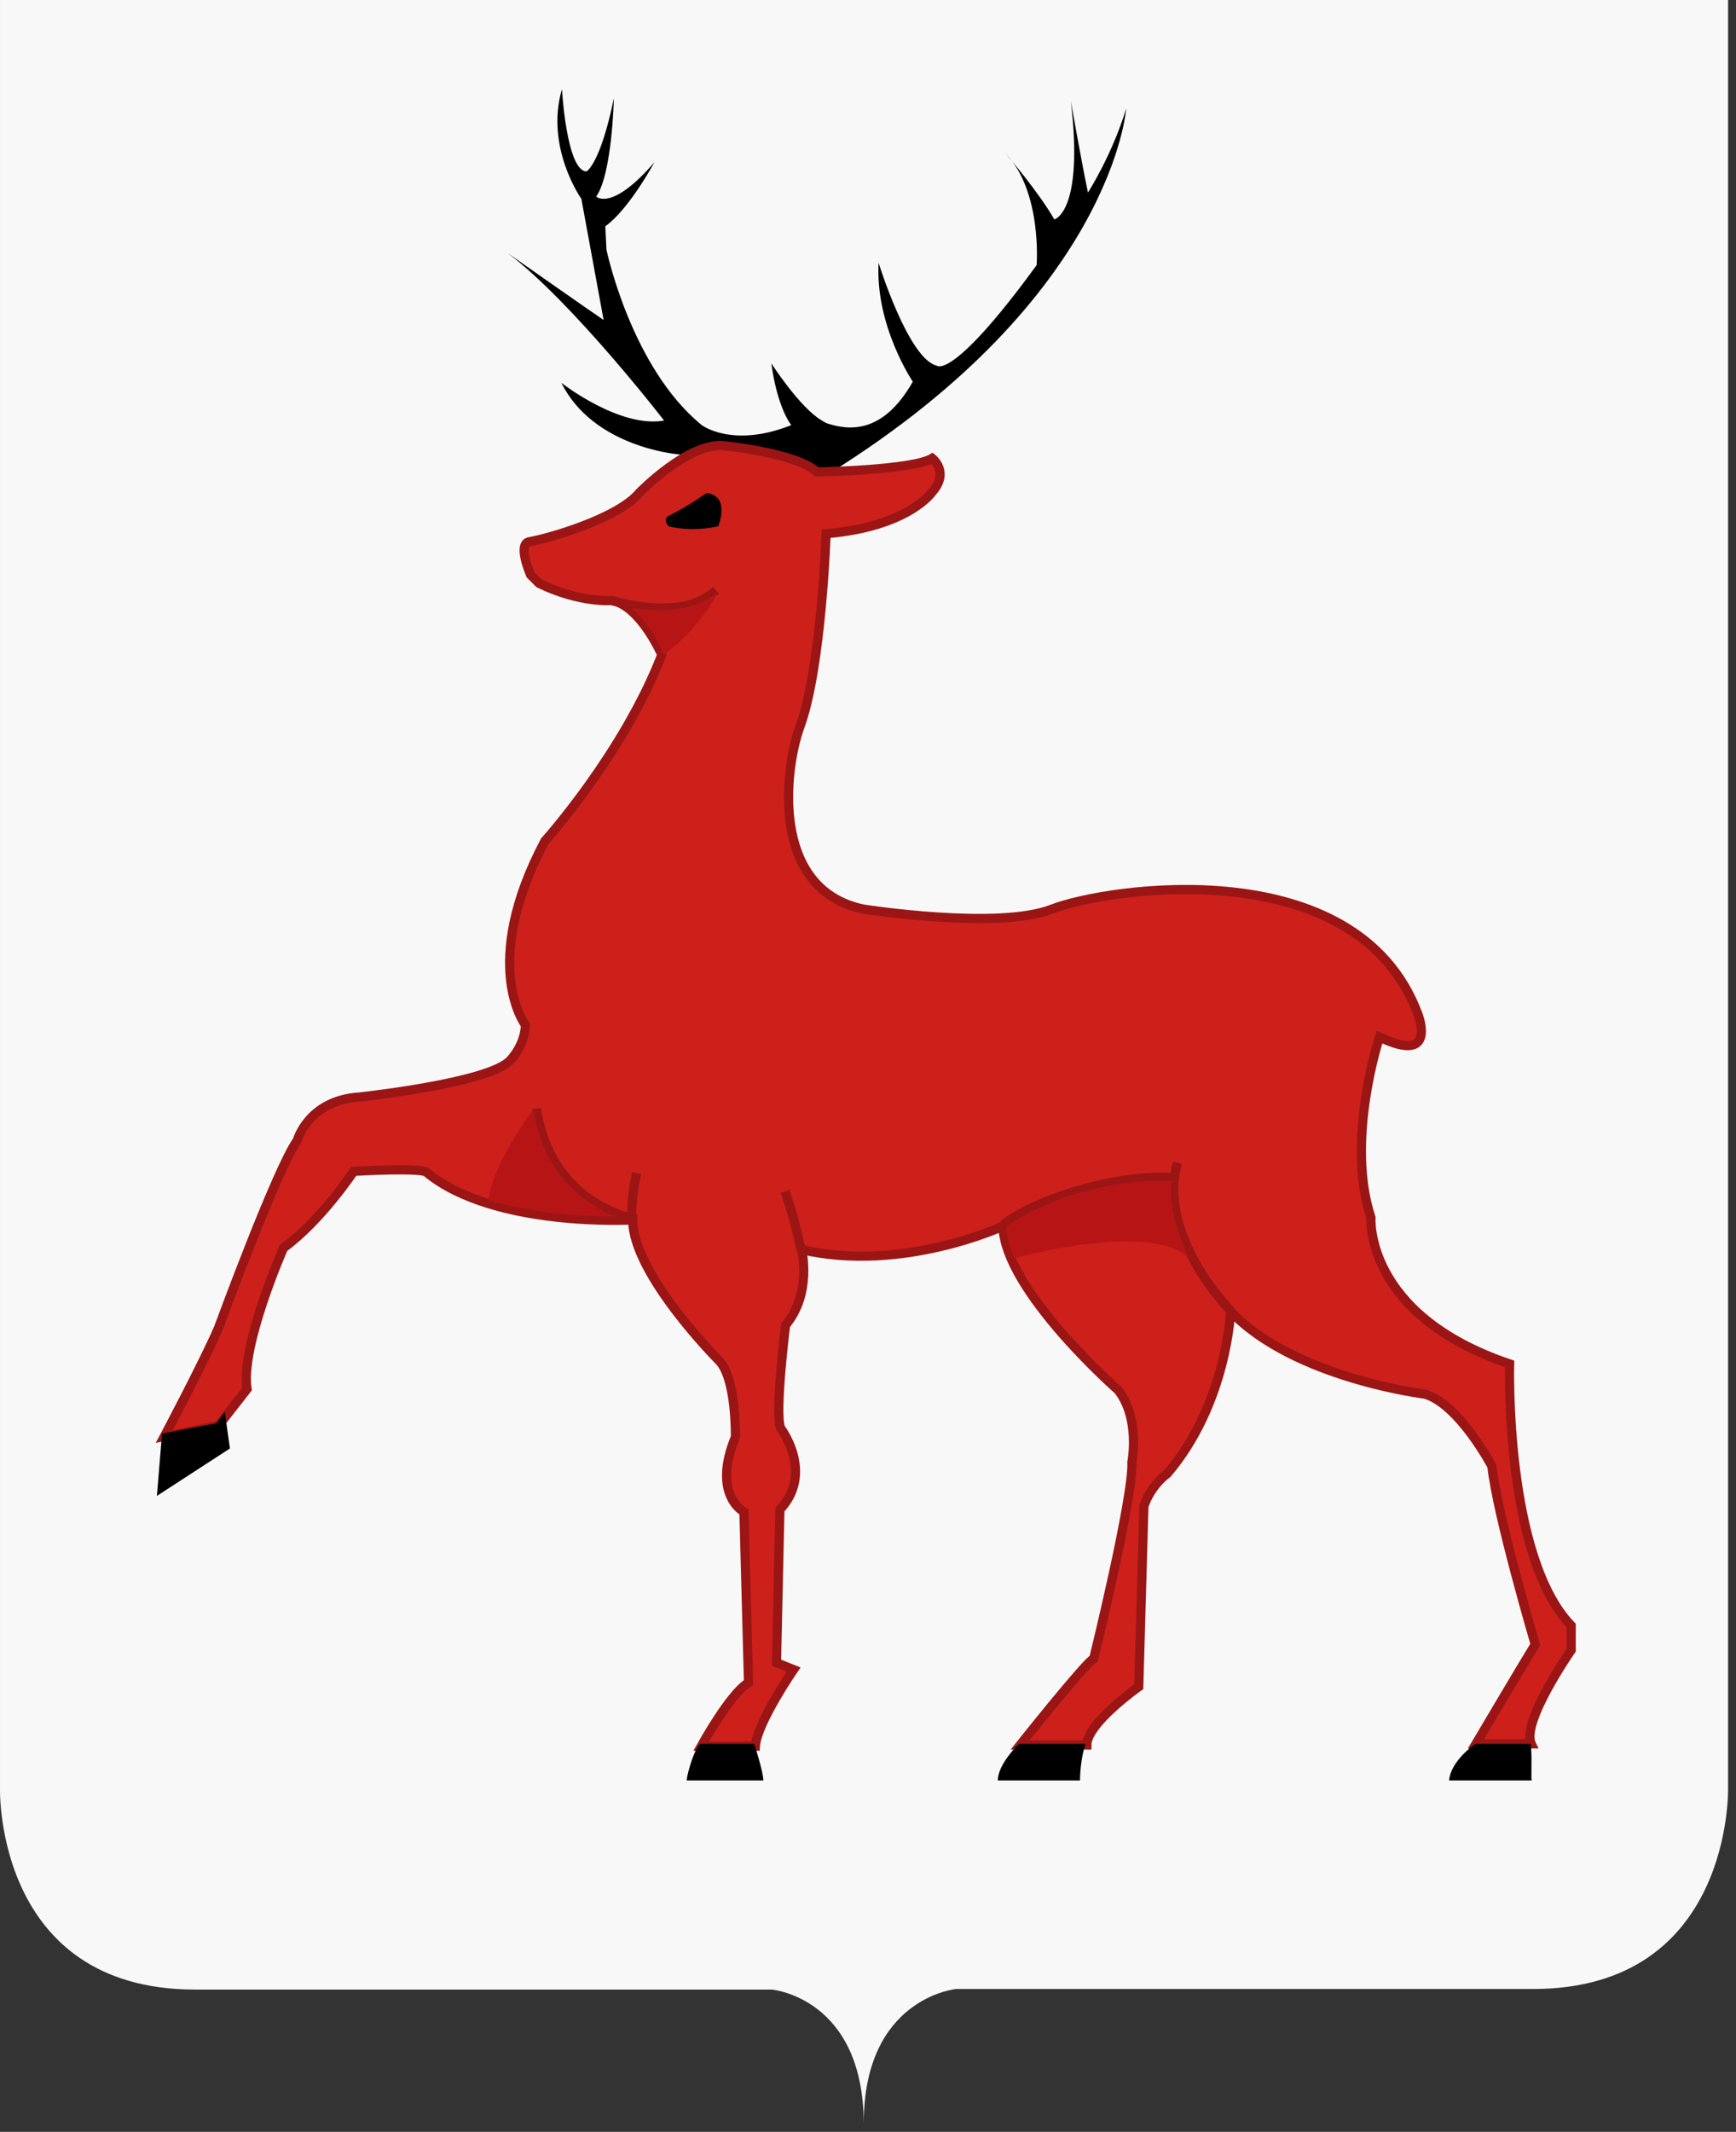 <?xml version="1.0" encoding="UTF-8"?> <svg xmlns="http://www.w3.org/2000/svg" width="189" height="232" viewBox="0 0 189 232" fill="none"><rect x="0" y="0" width="189" height="232" fill="#333333" stroke="none"/> <path d="M94.039 231.067C93.977 217.387 84.039 216.517 84.039 216.517H21.244C-0.558 216.517 0.001 194.691 0.001 194.691V0H94.101H188.138V194.629C188.138 194.629 188.635 216.455 166.896 216.455H104.101C104.101 216.455 94.039 217.387 94.039 231.067Z" fill="#F8F8F8"></path> <path d="M73.79 49.434C73.79 49.434 64.597 48.688 61.119 41.662C61.119 41.662 67.455 46.636 72.299 45.766C72.299 45.766 62.361 32.894 55.281 27.546C55.281 27.546 64.225 33.827 65.716 34.822L63.293 21.639C63.293 21.639 59.318 16.043 61.181 9.7C61.181 9.7 61.678 18.592 63.852 18.654C63.852 18.654 65.343 17.908 66.834 10.695C66.834 10.695 66.647 18.965 64.908 21.39C64.908 21.39 66.585 23.069 71.243 17.659C71.243 17.659 68.511 22.758 65.902 24.624L66.026 27.173C66.026 27.173 68.697 39.983 76.399 46.263C76.399 46.263 79.753 48.812 86.15 46.263C86.15 46.263 84.66 44.522 83.976 39.547C83.976 39.547 87.02 44.273 89.38 45.703C89.567 45.828 89.877 46.014 90.063 46.077C92.362 46.823 96.088 47.32 99.38 41.537C99.38 41.537 95.281 35.506 95.653 28.603C95.653 28.603 98.883 39.05 101.989 39.796C101.989 39.796 103.666 41.475 112.858 28.852C112.858 28.852 113.48 20.893 109.504 16.727C109.504 16.727 113.045 20.831 114.784 23.878C114.784 23.878 118.014 23.131 116.585 11.006C116.585 11.006 117.703 17.411 118.448 20.955C118.448 20.955 121.057 16.913 122.61 11.814C122.61 11.814 121.181 32.21 90.436 51.424C90.56 51.424 76.399 49.87 73.79 49.434Z" fill="black"></path> <path d="M57.765 62.555C57.765 62.555 56.275 59.197 57.641 58.948C59.567 58.637 67.269 56.461 69.629 53.601C69.629 53.601 74.97 48.129 78.759 48.502C78.759 48.502 86.585 49.248 88.945 51.362C88.945 51.362 99.38 51.175 101.492 49.87C101.492 49.87 103.418 51.362 101.492 53.538C101.492 53.538 98.946 57.331 89.939 58.078C89.939 58.078 89.442 72.752 87.082 79.095C85.467 83.51 83.728 96.755 93.977 98.931C93.977 98.931 108.635 101.232 114.536 98.931C120.436 96.63 147.641 92.464 154.349 110.31C154.349 110.31 156.647 115.969 150.188 112.86C150.188 112.86 146.461 124.052 149.256 132.509C149.256 132.509 148.511 143.08 164.349 148.428C164.349 148.428 163.79 169.383 171.057 176.907V179.581C171.057 179.581 165.592 187.416 166.71 189.779H160.685C160.685 189.779 166.026 180.762 167.144 178.959C167.144 178.959 162.983 164.844 162.424 159.558C162.424 159.558 158.883 152.843 155.157 151.723C155.157 151.723 140.871 149.982 133.977 142.707C133.977 142.707 133.604 152.718 127.082 160.367C127.082 160.367 125.343 161.548 124.536 163.911L123.977 183.56C123.977 183.56 118.324 187.54 118.324 189.903H111.057C111.057 189.903 118.324 180.762 119.07 180.513C119.07 180.513 123.418 162.854 123.231 159.123C123.231 159.123 124.163 154.397 121.741 151.288C121.741 151.288 109.38 140.468 109.194 133.442C109.194 133.442 98.2 138.541 87.269 135.991C87.269 135.991 88.449 140.717 85.529 144.199C85.529 144.199 84.349 153.589 84.97 155.392C84.97 155.392 88.697 160.242 84.908 164.284L84.536 180.949L86.399 181.695C86.399 181.695 82.424 187.478 82.237 190.027H76.337C76.337 190.027 79.567 184.182 81.492 183.125L80.995 164.533C80.995 164.533 77.455 162.729 80.064 156.387C80.064 156.387 80.188 149.982 78.262 148.055C78.262 148.055 68.883 138.665 68.883 132.758C68.883 132.758 53.79 133.628 46.461 127.597C46.461 127.597 46.585 127.037 38.511 127.472C38.511 127.472 34.97 132.82 30.871 135.805C30.871 135.805 26.151 146.5 26.896 151.164L23.79 155.143L17.89 156.325C17.89 156.325 22.238 148.117 23.79 144.51C23.79 144.51 30.126 127.224 32.362 124.115C32.362 124.115 33.542 119.762 39.07 119.389C39.07 119.389 53.169 117.896 55.529 115.409C55.529 115.409 57.144 113.792 57.206 111.554C57.206 111.554 52.175 105.025 59.318 91.531C59.318 91.531 67.89 82.018 72.051 71.26C72.051 71.26 69.753 65.975 66.647 65.353C66.647 65.353 63.169 65.664 58.697 63.487L57.765 62.555Z" fill="#CD201A" stroke="#9B1515" stroke-miterlimit="10"></path> <path d="M23.542 154.895L17.641 156.014L17.082 162.792L25.032 157.631L24.473 153.651L23.542 154.895Z" fill="black"></path> <path d="M76.212 189.778H82.113C82.113 189.778 83.107 192.825 83.107 193.758H74.784C74.659 193.758 75.343 190.773 76.212 189.778Z" fill="black"></path> <path d="M110.933 189.778C110.933 189.778 108.635 191.955 108.635 193.758H117.579C117.579 193.758 117.579 191.457 118.2 189.778H110.933Z" fill="black"></path> <path d="M166.647 189.778H160.622C160.622 189.778 157.951 191.582 157.765 193.758H166.771C166.647 193.758 166.833 191.022 166.647 189.778Z" fill="black"></path> <path d="M76.896 53.663C76.896 53.663 75.219 54.906 72.672 56.212C72.672 56.212 72.175 56.585 72.796 57.269C72.796 57.269 75.094 57.953 78.2 57.269C78.2 57.269 79.567 53.911 76.896 53.663Z" fill="black"></path> <path d="M109.194 133.317C112.983 130.27 122.61 127.534 128.2 128.218" stroke="#9B1515" stroke-miterlimit="10"></path> <path d="M128.2 126.54C126.709 131.514 129.442 137.794 134.039 142.707" stroke="#9B1515" stroke-miterlimit="10"></path> <path d="M68.759 132.634C68.759 130.83 68.946 129.338 69.318 127.659" stroke="#9B1515" stroke-miterlimit="10"></path> <path d="M87.206 135.929C86.585 133.317 86.461 132.633 85.467 129.648" stroke="#9B1515" stroke-miterlimit="10"></path> <path d="M58.386 120.632C59.442 127.224 63.355 131.079 68.821 132.633" stroke="#9B1515" stroke-miterlimit="10"></path> <path d="M66.585 65.353C73.914 67.28 76.771 65.353 77.951 64.233" stroke="#9B1515" stroke-miterlimit="10"></path> <path d="M58.076 120.694C58.076 120.694 53.666 126.539 53.169 130.581C53.169 130.581 58.324 132.384 67.02 132.384C67.02 132.384 59.318 129.897 58.076 120.694Z" fill="#B71515"></path> <path d="M110.436 136.924C110.436 136.924 125.529 132.758 129.567 137.048C129.567 137.048 127.082 132.633 127.517 128.529C127.517 128.529 118.076 127.783 109.504 133.504C109.504 133.504 109.629 135.245 110.436 136.924Z" fill="#B71515"></path> <path d="M68.759 66.161C68.759 66.161 74.784 67.343 78.138 64.482C78.138 64.482 76.213 68.462 72.238 71.26C72.3 71.26 71.057 68.089 68.759 66.161Z" fill="#B71515"></path> </svg> 